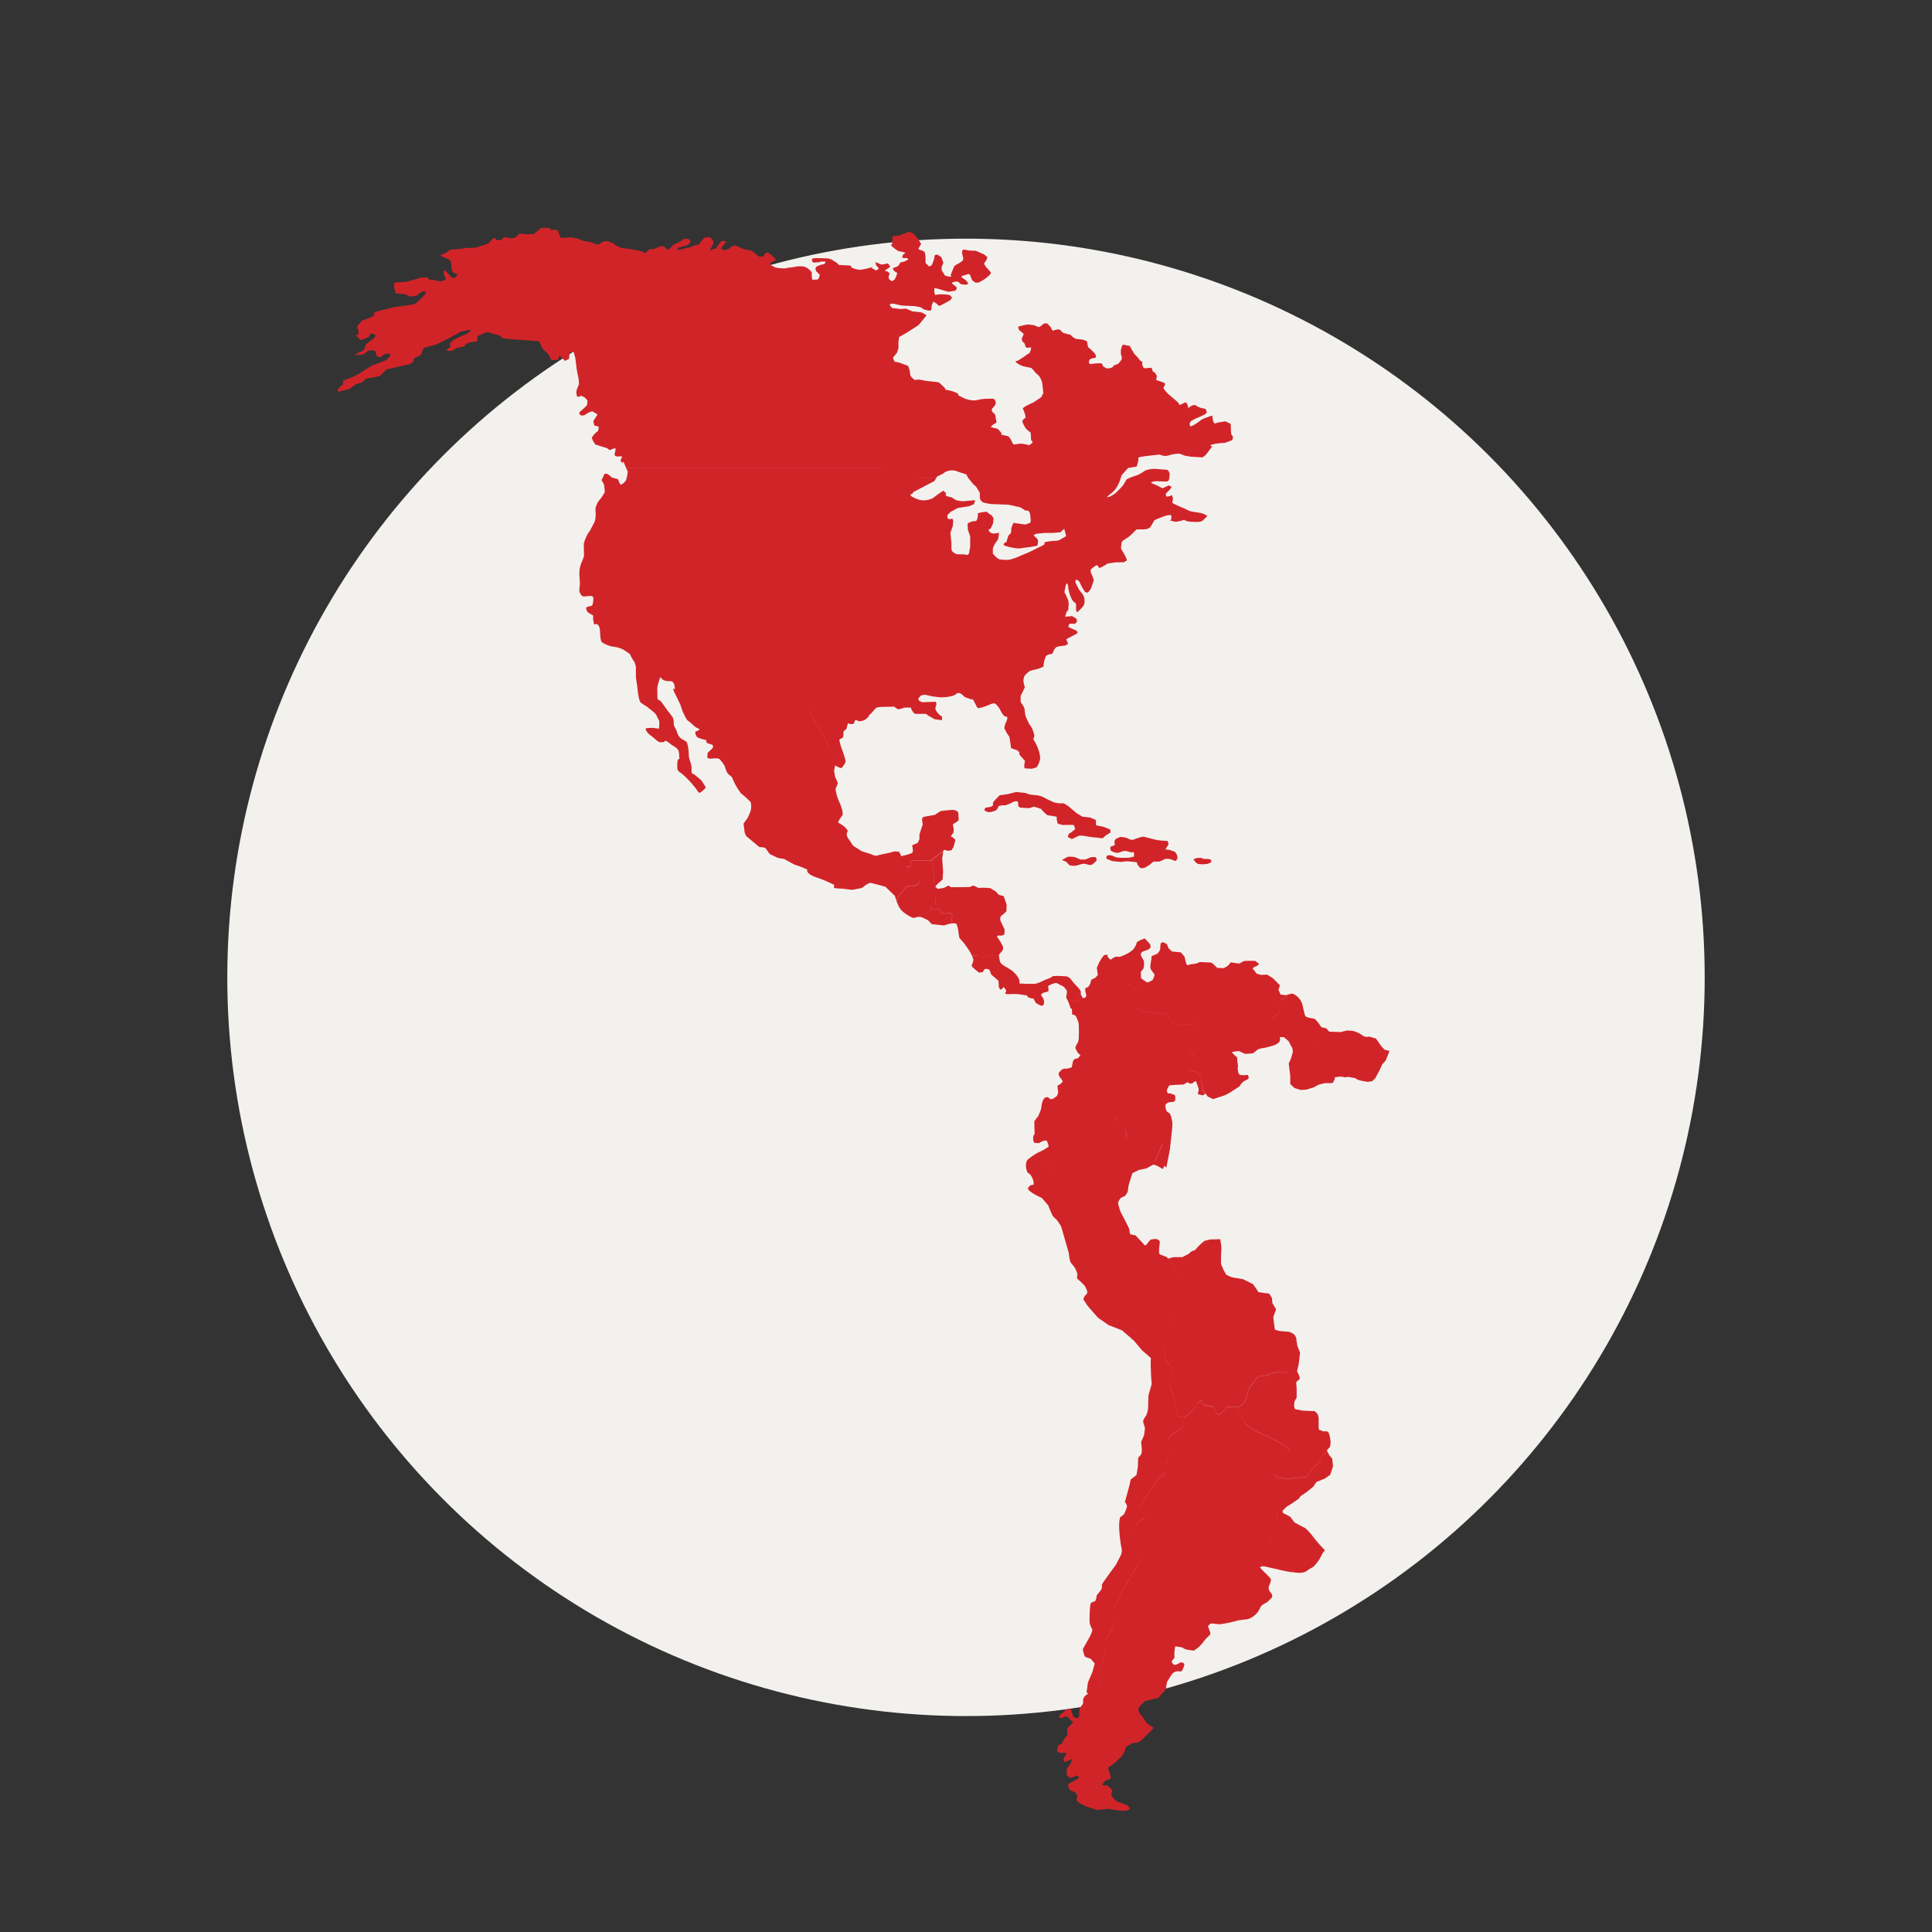 <?xml version="1.0" encoding="UTF-8"?> <svg xmlns="http://www.w3.org/2000/svg" xmlns:xlink="http://www.w3.org/1999/xlink" width="170" height="170" viewBox="0 0 170 170"><rect x="0" y="0" width="170" height="170" fill="#333333" stroke="none"/><defs><clipPath id="clip-path"><rect id="Retângulo_30815" data-name="Retângulo 30815" width="92.712" height="139.402" transform="translate(0 0)" fill="#d12429"></rect></clipPath></defs><g id="americas" transform="translate(-356 -1795)"><g id="Retângulo_31577" data-name="Retângulo 31577" transform="translate(356 1795)" fill="#fff" stroke="#707070" stroke-width="1" opacity="0"><rect width="170" height="170" stroke="none"></rect><rect x="0.5" y="0.5" width="169" height="169" fill="none"></rect></g><circle id="Elipse_335" data-name="Elipse 335" cx="65" cy="65" r="65" transform="translate(376 1816)" fill="#f3f1ee"></circle><g id="Grupo_616" data-name="Grupo 616" transform="translate(385.645 1815)"><g id="Grupo_563" data-name="Grupo 563" transform="translate(0 0)" clip-path="url(#clip-path)"><path id="Caminho_1724" data-name="Caminho 1724" d="M57.995,52.014s.36-.057.442-.076.226-.114.226-.143.01-.266.01-.266l.247-.275.339-.342.648-.085.8-.2.8.085.38.133s.566.067.751.085a2.283,2.283,0,0,1,.689.275c.134.086.586.275.679.323a3.37,3.37,0,0,0,.535.1,2.067,2.067,0,0,1,.35,0,3.055,3.055,0,0,1,.473.3L66,52.47l.524.323.71.085.483.209s.01.2.01.256.021.218.021.218l.658.133.576.228.031.266s-.154.1-.3.19a1.473,1.473,0,0,0-.329.266c-.1.1-.329.019-.576,0s-.555-.057-.823-.1a4.6,4.6,0,0,0-.638-.085,1.042,1.042,0,0,0-.37.142l-.37.171-.35-.18a.537.537,0,0,1,.082-.256c.082-.133.123-.095.123-.095l.329-.256.113-.086-.113-.342-.1-.038-.9.01-.422-.114-.082-.3-.021-.313-.267-.047-.566-.095-.319-.294s-.2-.218-.206-.247a6.5,6.5,0,0,0-.658-.2l-.35.123a6.2,6.2,0,0,1-.833-.047.214.214,0,0,1-.175-.228s-.01-.294-.082-.323a.984.984,0,0,0-.329.038l-.35.18s-.309.123-.37.133a2.859,2.859,0,0,1-.288,0l-.319.076-.072.2s-.154.19-.216.209-.216.057-.35.1a.748.748,0,0,1-.339,0l-.216-.1C57.861,52.213,57.995,52.014,57.995,52.014Zm6.735,4.6a3.042,3.042,0,0,1,.391.161,2.737,2.737,0,0,0,.288.3,1.963,1.963,0,0,0,.422.047,1.046,1.046,0,0,0,.391-.085,2.337,2.337,0,0,1,.483-.1l.514.124.2-.067s.267-.228.339-.3-.041-.332-.041-.332l-.38-.009-.535.209-.422.01-.545-.228-.411-.028a.612.612,0,0,0-.267.057,2.191,2.191,0,0,1-.247.133Zm3.908-.124.524.218s.7.067.792.067.267-.047.514-.047.853.085.853.085l.062.209a2.659,2.659,0,0,0,.226.275.588.588,0,0,0,.452-.029,3.335,3.335,0,0,0,.452-.285l.257-.228h.5a1.761,1.761,0,0,0,.432-.19.784.784,0,0,1,.391-.057,1.843,1.843,0,0,1,.586.19.333.333,0,0,0,.165-.114c.01-.029.031-.085.062-.18a.815.815,0,0,0-.247-.522,3.941,3.941,0,0,0-.524-.171c-.185-.047-.339.038-.247-.123s.164-.247.206-.313-.051-.332-.051-.332-.3-.029-.5-.038-.576-.076-.576-.076l-.843-.218a.679.679,0,0,0-.35-.038,6.085,6.085,0,0,0-.812.275l-.278-.057-.3-.142-.494-.076-.38.161s-.165.142-.154.285.051.237,0,.285a1.536,1.536,0,0,1-.329.124.249.249,0,0,0-.031.19c.031.095-.031.133.154.237a1.359,1.359,0,0,0,.442.133l.257-.057a1.074,1.074,0,0,1,.524-.114,2.734,2.734,0,0,1,.35.1c.257.085.319-.114.35.123s-.031.285-.031.285l-.236.048a1.164,1.164,0,0,1-.329.047h-.452l-.206-.009-.3-.029s-.031-.009-.2-.085a1.655,1.655,0,0,0-.288-.1h-.278a.634.634,0,0,0-.093.114Zm7.894.351.178.12.411.032.452-.044.315-.152-.048-.209a1.654,1.654,0,0,0-.233-.07h-.391l-.24-.095s-.308.006-.391.019a1.565,1.565,0,0,0-.288.12ZM33.987,46.409l0,.025ZM25.36,2.469l.02-.023a.959.959,0,0,1-.126-.027ZM33.985,46.39Zm0,.018,0-.017ZM25.254,2.419a.959.959,0,0,0,.126.027l.013-.014a2.285,2.285,0,0,0-.372-.177.8.8,0,0,0-.987.2c-.082,0-.439-.076-.439-.076l-.37-.165-.562-.063-.521-.215a4.748,4.748,0,0,0-.7-.114,2.49,2.49,0,0,1-.521.038c-.274-.013-.178.089-.274-.013a1.248,1.248,0,0,1-.178-.367l-.082-.266a2.02,2.02,0,0,0-.343-.063c-.041.013-.247.038-.247.038l-.11-.152L19.632,1h-.74l-.384.317-.233.215-.59.013-.233-.013-.425-.051-.165.127a.363.363,0,0,1-.192.19,1.323,1.323,0,0,1-.411.114l-.4-.076s.041-.063-.137,0a2.492,2.492,0,0,1-.247.076c-.082.025.1.152-.123.152a4.386,4.386,0,0,1-.439-.025s.027-.329-.274-.063-.315.355-.37.38-.713.241-.713.241a1.322,1.322,0,0,1-.4.127c-.206.025-.74.025-.74.025l-.74.1-.74.051-.48.317-.439.2a4.983,4.983,0,0,0,.535.241,1.083,1.083,0,0,1,.4.253l.055.367s.027.367.041.418a1.825,1.825,0,0,0,.123.228l.329.114.027.127L11.3,5.4l-.165-.025-.164-.076L10.624,4.9l-.206-.165s-.027-.089-.055.025a.8.8,0,0,0,.041.469c.069.139.206.215.082.317a1.234,1.234,0,0,1-.439.152s-.439-.089-.535-.114a4.079,4.079,0,0,0-.466-.038l-.11-.19H8.389l-1.357.38-.946.051s-.082-.013-.11.2a1.038,1.038,0,0,0,.069.507c.041.1,0,.228.041.241s.878.1.878.1l.4.2.562-.076.452-.329s.3-.089.315-.051.151-.038.041.177a1.182,1.182,0,0,1-.288.355s.3-.317-.1.089-.535.481-.631.507-.686.114-.686.114l-.59.076-.521.076s-1.275.329-1.316.329a3.583,3.583,0,0,0-.37.139l-.055.291-.535.241-.452.152a3.426,3.426,0,0,0-.315.342c-.151.19-.192.19-.123.342a1.009,1.009,0,0,1,.069.583c-.055.089-.411-.114-.11.165s.261.266.261.266.027.051.151.013.6-.241.6-.241.165-.43.384-.291.3.089.192.253a.789.789,0,0,1-.343.317,3.7,3.7,0,0,0-.521.443l-.055.291-.151.2-.466.19s-.014-.013-.069.063-.343.114-.041.114a3.087,3.087,0,0,0,.507-.038.693.693,0,0,0,.274-.127c.1-.089.247-.215.247-.215l.288-.025s.343-.051.384.165.041.228.069.266.069.114.069.114l.233.063.11-.051.343-.253.329-.038.165.177-.425.43-1.261.481s-.6.367-.836.532a8.228,8.228,0,0,1-.768.43s-.727.279-.768.3-.1-.025-.137.127.1.127-.069.291-.617.532-.3.6l.987-.266s.37-.3.494-.38a2.533,2.533,0,0,1,.535-.152l.37-.342,1.213-.228.329-.323.267-.266L7.32,12.98s.329-.152.329-.209a2.185,2.185,0,0,1,.1-.323l.555-.247.267-.646,1.09-.3L10.8,10.7l1.028-.57.823-.171.082.076-.37.266-.6.266-.555.285-.329.266.062.342c-.123.095-.391.247-.391.247l.206.114.391-.038.329-.228.658-.133s.082-.285.576-.361.555-.095.555-.095l.062-.456.638-.285.247-.057.967.266.432.3,2.378.175L25.36,2.469Zm.139.013-.013.014C25.4,2.448,25.407,2.444,25.392,2.432Zm37.723,37.16h0ZM33.989,46.434c0,.007,0,.014,0,.02Zm0,.05,0-.017ZM49.419,21.946l.185.323.535.228.658.076.617.228,1.193.209.987-.057.72-.361a.6.6,0,0,1,.329-.19,1.26,1.26,0,0,1,.8-.019,8.618,8.618,0,0,0,.864.285l.206.361.432.532.226.19.329.532.021.551.144.228a.7.7,0,0,0,.247.114,5.471,5.471,0,0,0,.6.114l1.522.057,1.028.228.494.3s.329-.133.391.4.041.627-.021.665-.411.152-.411.152l-.576-.076-.473-.076-.185.456-.021.38-.041.095-.206.209-.165.551s-.494.171-.082.342a4.946,4.946,0,0,0,1.172.228l1.131-.152.494-.095s.165-.456-.021-.627l-.308-.285.206-.133.761-.076h.679l.72-.057.309-.285.535-.323.8-.608,2.1-.342.535-.551.432-.475.884-.7.411-.285.309.019.555,1.026.185.285s.391.228.494.285.37.171.308.361.226.627.226.627l.071.106.073-.125s-.1-.038.432-.247.617-.228.617-.228.391-.114.452-.038.041.171.021.323-.206.095-.021.152.391.095.391.095a3.12,3.12,0,0,0,.72-.152c.082-.076.062.114.658.152s.864.019,1.008-.095.432-.418.432-.418a2.213,2.213,0,0,0-.473-.228c-.206-.057-.679-.114-.884-.152a1.681,1.681,0,0,1-.6-.247,10.039,10.039,0,0,1-1.131-.513,3.63,3.63,0,0,1,.062-.4l-.1-.285s-.535.247-.514.038-.165-.038.123-.323a2.233,2.233,0,0,0,.37-.437l-.247-.133s.082-.057-.226.095L73.6,23.9a1.875,1.875,0,0,1-.206-.095,4.59,4.59,0,0,0-.473-.228c-.185-.076-.35-.152-.35-.152s.062-.114.35-.133a1.6,1.6,0,0,1,.37,0l.658.019s.185-.038.206-.171.1-.494.021-.627-.041-.228-.329-.247-.884-.076-1.008-.076a2.717,2.717,0,0,0-.781.152,3.781,3.781,0,0,1-.72.418,5.768,5.768,0,0,0-.925.361,4.46,4.46,0,0,1-.329.551c-.123.171-.679.7-.679.7s-.37.228-.452.266a.884.884,0,0,1-.267.038,2.508,2.508,0,0,1,.35-.3,2.31,2.31,0,0,0,.535-.589,3.7,3.7,0,0,0,.288-.627l.123-.4.576-.646s.288-.038.473-.076.267-.019.288-.076.165-.589.165-.589-.123-.133.082-.209,1.789-.228,1.789-.228a1,1,0,0,0,.761.076,3.116,3.116,0,0,1,.987-.152l.432.171.576.095.987.057.288-.209.576-.76s-.432-.076.1-.19a5.423,5.423,0,0,1,1.008-.114l.658-.247.062-.285-.165-.247-.021-.323-.021-.57-.452-.228-.72.114-.185.095s-.165-.114-.185-.209-.082-.494-.082-.494a1.711,1.711,0,0,0-.411.133,2.174,2.174,0,0,0-.6.266,5.4,5.4,0,0,1-.7.475c-.062.019-.226.114-.247,0a.353.353,0,0,1,.1-.4,3.672,3.672,0,0,1,.638-.323s.514-.228.6-.285a.574.574,0,0,0,.144-.171l-.062-.19-.082-.114-.37-.076-.35-.133a.4.4,0,0,0-.1-.095.425.425,0,0,0-.206-.019,1.183,1.183,0,0,0-.35.171c-.1.095-.082.171-.1.095s-.1-.361-.1-.361l-.144-.152-.535.247-.144-.247s-.7-.608-.761-.646a2.534,2.534,0,0,1-.514-.608c0-.095.267-.361.062-.456s-.7-.247-.7-.247l.062-.38-.206-.3-.144-.057-.123-.342s-.391.019-.494.038a.351.351,0,0,1-.206-.038l-.123-.285.021-.228-.206-.133-.206-.266-.144-.152-.165-.171-.165-.285-.226-.4-.576-.114s-.062-.019-.144.228a1.343,1.343,0,0,0-.041.684.593.593,0,0,1,.062.285c0,.171-.35.513-.35.513a1.077,1.077,0,0,0-.35.133c-.082.076-.062.133-.226.19a1.544,1.544,0,0,1-.411.057l-.35-.209s.082-.247-.267-.247a6.894,6.894,0,0,0-.843.076l-.082-.076s-.082-.323.185-.4.267-.038.37-.095.021-.285-.1-.418-.288-.266-.37-.361-.165-.057-.206-.3-.062-.342-.062-.342a1.1,1.1,0,0,0-.452-.171c-.308-.057-.432,0-.638-.114a1.272,1.272,0,0,1-.35-.3l-.6-.152a.8.8,0,0,1-.185-.133c-.1-.095-.165-.228-.37-.19a3.714,3.714,0,0,0-.432.114l-.165-.3s-.267-.342-.35-.342-.226-.019-.308.057-.267.209-.267.209a.33.33,0,0,1-.144.057,2.783,2.783,0,0,1-.35-.152,4.864,4.864,0,0,0-.617-.076c-.123,0-.843.19-.843.19l.082.285.391.323s.041-.095,0,.095-.082.152-.123.285a.406.406,0,0,0,.123.4.272.272,0,0,1,.144.247c0,.114.164.228.164.228l.329-.038s.062-.057.021.19a.816.816,0,0,1-.226.418s.226-.228-.247.114a6.005,6.005,0,0,1-.74.475s-.288-.038-.021.171a2,2,0,0,0,.6.3l.658.133a2.319,2.319,0,0,1,.329.361c.041.095.35.247.473.532a1.357,1.357,0,0,1,.185.551c.041.3.082.779.082.779l-.185.361-.679.456a7.084,7.084,0,0,0-.74.361c-.123.095-.185.133-.185.133s-.041-.019.041.171a3.113,3.113,0,0,1,.185.57.188.188,0,0,1-.082.171c-.082.076-.247.152-.164.38a3.094,3.094,0,0,0,.308.551l.226.19.165.133.041.684s.206.057.082.209a.78.78,0,0,1-.247.209l-.329-.076a2.626,2.626,0,0,0-.494-.057c-.1.019-.555.076-.555.076a1.139,1.139,0,0,1-.185-.323,1.622,1.622,0,0,0-.267-.4l-.638-.152.021-.133-.308-.361-.638-.171.206-.209.247-.152s.1.038.021-.266,0-.361-.144-.532-.164-.095-.206-.228-.062-.171.1-.342a1.049,1.049,0,0,0,.226-.361s-.041-.361-.185-.38.021-.038-.37-.019a5.467,5.467,0,0,0-.843.057,2.441,2.441,0,0,1-.6.095A3.255,3.255,0,0,1,56.164,16l-.576-.285s.165-.114-.308-.285a3.148,3.148,0,0,0-.8-.19s.041-.057-.1-.209-.494-.456-.494-.456l-1.124-.127-.6-.114-.384.038-.261-.215-.123-.2-.055-.405-.137-.418-.864-.316L50,12.765l-.137-.355.356-.431.137-.431-.014-.481.069-.481s.274-.139.672-.38,1.028-.658,1.028-.658.713-.836.7-.874a3.022,3.022,0,0,0-.425-.241l-.548-.076-.261-.013-.562-.253-.494.038-.713-.089-.178-.177s-.219-.291.411-.177a4.321,4.321,0,0,0,.7.139c.37.025,1.056.051,1.056.051l.507.1.288.19a4.558,4.558,0,0,0,.494.114c.082,0,.178-.139.178-.139V7.852l.151-.38.288.177s.027.025.082.089.11.114.151.114a1.5,1.5,0,0,0,.247-.1l.713-.392.178-.241-.123-.1s.055-.076-.206-.139a4.7,4.7,0,0,0-.877-.038l-.288.051L53.5,6.649l.014-.266s-.11-.127.192-.063a6.085,6.085,0,0,1,.658.19l.384.1.59-.089.123-.139.014-.165s-.219-.177-.274-.228-.26-.152-.027-.228a.879.879,0,0,1,.439-.025l.206.19a2.109,2.109,0,0,0,.4.063.5.5,0,0,0,.261-.076.653.653,0,0,0-.206-.317c-.165-.139-.59-.317-.233-.405s.507-.215.59-.076a3.416,3.416,0,0,1,.192.481l.219.152s.069.114.384.038a3.3,3.3,0,0,0,.96-.671c.041-.051.123-.139.082-.215s-.411-.469-.411-.469l-.178-.279a.683.683,0,0,1,.137-.215.936.936,0,0,0,.151-.38l-.274-.228L57.145,3l-.521-.013s-.411-.076-.452-.076-.178-.013-.192.025-.041.291-.041.291a2.154,2.154,0,0,1,.069.253c.014.089.11.279-.055.431s-.617.342-.7.469a7.783,7.783,0,0,0-.315.8c-.014.038.192.114-.055.1a1.32,1.32,0,0,1-.439-.1l-.069-.1-.233-.392.014-.3.151-.317-.178-.494L53.8,3.356s-.206-.051-.247.051-.014.013-.055.253a2.776,2.776,0,0,1-.219.6s-.192.215-.315.051-.233-.139-.233-.355V3.508s-.041-.279-.069-.367-.274-.177-.343-.19a1.085,1.085,0,0,1-.219-.1,2.9,2.9,0,0,1,.247-.443,4.52,4.52,0,0,0-.617-.848c-.055-.051-.4-.266-.562-.19s-.439.152-.535.2a.786.786,0,0,1-.37.114,2.835,2.835,0,0,0-.439.038s-.014.633-.027.684-.178,0-.041.177a2.951,2.951,0,0,0,.576.443s.3.063.466.1.165.076.165.076a2.376,2.376,0,0,0-.206.139.909.909,0,0,0-.082.266l.206.051s.178-.038.233,0,.137.063.069.127a1.671,1.671,0,0,1-.315.165l-.315.076s-.027-.025-.082.089a1.4,1.4,0,0,1-.178.253l-.219.089-.137.051s-.1-.013-.069.089a.53.53,0,0,0,.11.19l.206.139s.11-.089.014.177a2.194,2.194,0,0,1-.165.405,1.11,1.11,0,0,1-.26.177s-.274-.165-.274-.253-.041-.127,0-.215a1.255,1.255,0,0,0,.069-.241l-.206-.165s-.37.038-.055-.177l.315-.215s-.151-.342-.288-.291a3.034,3.034,0,0,1-.48.089l-.466-.19s-.041-.063-.055.038a.605.605,0,0,0,.1.279s.206.165.165.241-.219.152-.219.152L47.959,4.5s.4-.177-.082-.013a4.044,4.044,0,0,1-.974.19L46.519,4.6l-.37-.152s.288-.139-.37-.165l-.658-.025-.178-.177-.466-.3-.288-.1s-1.069-.051-1.111-.025-.315-.051-.343.127a.273.273,0,0,0,.151.266L43.434,4a.271.271,0,0,1,.178-.051c.123,0,.329.013.329.013l-.1.215a2.165,2.165,0,0,0-.535.139c-.11.076-.192.063-.219.139a1.024,1.024,0,0,0-.041.165l.055.165s.219.228.247.266.1-.076.055.139a.8.8,0,0,1-.1.291s-.055.076-.261.063-.261.051-.288-.051a3.124,3.124,0,0,1-.041-.405.284.284,0,0,0-.014-.215,1.641,1.641,0,0,0-.356-.329.794.794,0,0,0-.439-.165,2.134,2.134,0,0,0-.6.025c-.137.038-.713.1-.713.1a.96.96,0,0,1-.48.038,2.2,2.2,0,0,1-.644-.089c-.137-.076-.357-.19-.357-.19s-.123-.152.014-.215a2.464,2.464,0,0,0,.261-.127.52.52,0,0,0,.178-.139,3.331,3.331,0,0,0-.466-.468c-.123-.063-.288-.241-.411-.114s-.082.051-.123.127-.055.152-.11.177a1.455,1.455,0,0,1-.3.025,1.152,1.152,0,0,1-.329-.215,2.928,2.928,0,0,0-.315-.253,1.131,1.131,0,0,0-.439-.139c-.37-.076-.452-.1-.452-.1l-.535-.253a.236.236,0,0,0-.206,0c-.123.051-.082-.038-.274.114s.11.013-.247.177-.631.013-.6-.063A1.512,1.512,0,0,1,35,2.457a.932.932,0,0,0,.178-.317l-.384.013s-.027,0-.151.152-.206.279-.261.355-.041.165-.247.177-.466.367-.3-.013.206-.367.206-.43.082-.114,0-.266a1.432,1.432,0,0,0-.274-.317l-.4.013s-.082-.025-.247.19-.247.3-.247.3-.041.1-.11.127-.411.1-.411.1l-.192.114-.261.076-.206.025s-.4.114-.521.139a1.092,1.092,0,0,1-.206.038.82.82,0,0,1-.123-.013l.192-.215s.8-.152.864-.291.3-.253.055-.38a.5.5,0,0,0-.548-.025,4.065,4.065,0,0,1-.439.279,2.369,2.369,0,0,0-.507.266c-.123.127-.288.342-.4.329s.027.165-.11-.013a1.247,1.247,0,0,0-.274-.266l-.219.013s-.37.1-.411.127-.151.089-.151.089l-.507.051a.71.71,0,0,1-.384.317s0-.076-.453-.2a11.061,11.061,0,0,0-1.385-.215l-.192-.025-.62-.292-7.374,8.444.728.053.185.323.082.247.267.285.309.285s.226.532.288.532.576-.057.576-.057l.1-.361.494.475.35-.171.062-.57.329-.095.165.57s.062.494.1.836.185.969.185.969l.041.494-.185.456L22,15.45l.062.38.247.019s-.041-.152.247-.038a.919.919,0,0,1,.432.4l-.041.38-.35.342-.309.266-.021.171.165.133.267-.019.35-.228.35-.133.473.285-.329.513-.041.076.082.38.391.095-.041.361-.267.228a2.425,2.425,0,0,0-.308.4,1.884,1.884,0,0,0,.329.589c.082.038,1.028.323,1.028.323l.206.171.35-.133.1-.019.1.019-.082.418a.183.183,0,0,0,.185.266,1.494,1.494,0,0,0,.432-.019V21.2l-.123.266.185.247s.021-.342.165.038c.047.125.095.241.137.342H48.617ZM29.394,39.914l3.4,1.19,2.523.127.384-.355,1.344-.025,1.261,1.317.466.861.329.582.521.177.356-.051.384-.279.357-.43.466-.152.932.127.384.532,1.4,2.431.411.988.8.329.521.456.034.014c-.032-.121-.08-.273-.13-.431-.082-.266-.185-.513-.247-.684a6,6,0,0,1-.144-.608l.247-.171s.021.133.082-.095a.79.79,0,0,0,.021-.38s.062-.171.144-.209.1-.038.123-.095.062-.209.1-.342,0-.171.123-.133.206.057.206.057l.226-.038.1-.285s0-.038.165-.019.041.095.288.076a1.057,1.057,0,0,0,.411-.114,1.8,1.8,0,0,0,.288-.228c.082-.1,0-.1.247-.323s.37-.494.576-.551,1.5-.057,1.5-.057a1.214,1.214,0,0,0,.329.228,2.4,2.4,0,0,0,.555-.152h.555s0-.095.041.114a1.019,1.019,0,0,0,.329.437h.967l.226.171.535.3.637.095L54.19,44a1.776,1.776,0,0,1-.432-.38c-.082-.152-.226-.266-.123-.513a.483.483,0,0,0,0-.418l-1.193.038s-.411-.114-.329-.323a.621.621,0,0,1,.308-.3l.247-.038.7.152.617.076a3.953,3.953,0,0,0,1.152-.133c.391-.152.35-.323.637-.209s.226.247.514.361.247.076.473.171-.041-.323.247.19.226.57.432.57a5.217,5.217,0,0,0,.967-.323s.309-.152.473-.057a2.02,2.02,0,0,1,.411.513,2.366,2.366,0,0,0,.329.532c.144.133.329.019.308.228a.932.932,0,0,1-.144.4,2.908,2.908,0,0,0-.123.475l.226.437a3.9,3.9,0,0,1,.226.342c.021.057.144.969.144.969a2.913,2.913,0,0,0,.432.152c.123.019.329.247.329.247s-.1.019,0,.19.391.437.411.494.082-.076.021.228a.957.957,0,0,0,0,.475l.638.038.37-.114s.041.038.185-.247a2.135,2.135,0,0,0,.185-.608l-.082-.475a6.166,6.166,0,0,0-.309-.779c-.165-.323-.206-.247-.206-.418s.165-.057,0-.57a1.959,1.959,0,0,0-.391-.741l-.309-.684a4.234,4.234,0,0,1-.082-.589c0-.19-.35-.646-.35-.646v-.532l.37-.76-.1-.38a1,1,0,0,1,.082-.646,2.134,2.134,0,0,1,.494-.437l.7-.171.473-.19s-.017-.007.021-.3a2.29,2.29,0,0,1,.206-.646,1.064,1.064,0,0,1,.308-.152c.082,0,.123.038.226-.057s.165-.494.432-.589a2.393,2.393,0,0,1,.658-.095l.309-.152-.165-.418.925-.494s.226-.152-.164-.323S65.3,36.1,65.3,36.1s.021-.285.185-.285.391.019.391.019l.185-.19-.041-.247s-.35-.266-.452-.247-.555.057-.555.057l.123-.4.165-.247V34.33a1.139,1.139,0,0,0-.041-.627,6.533,6.533,0,0,0-.308-.665l.1-.532s.123-.437.206-.095-.021.133.082.494a2.387,2.387,0,0,0,.185.589,1.392,1.392,0,0,0,.226.38c.123.133.226.076.226.323v.4l.082.228a3.581,3.581,0,0,0,.576-.589.932.932,0,0,0,.082-.551,1.055,1.055,0,0,0-.247-.57,2.352,2.352,0,0,1-.267-.361l-.288-.57.021-.171s0-.114.144-.038.185.1.288.361a4.539,4.539,0,0,0,.411.7l.206.057a1.272,1.272,0,0,0,.329-.437c.082-.228.226-.665.226-.665l-.123-.361-.144-.323-.021-.228a2.373,2.373,0,0,1,.514-.4c.144-.038.226.228.226.228a.955.955,0,0,0,.329-.114c.165-.095.432-.266.432-.266l.74-.114h.72a.466.466,0,0,1,.206-.133c.1-.019-.144-.475-.144-.475l-.35-.608.062-.532s.021-.095.185-.209a4.319,4.319,0,0,0,.514-.342c.226-.19.514-.513.6-.57s.72.019.967-.076.288-.19.288-.19l.215-.368-.071-.106s-.288-.437-.226-.627-.206-.3-.308-.361-.494-.285-.494-.285l-.185-.285-.555-1.026-.309-.019-.411.285-.884.7-.432.475-.535.551-2.1.342-.8.608-.508.306c.074.274.158.592.158.624,0,.057-.123.095-.123.095l-.452.266a1.31,1.31,0,0,1-.452.076,5.4,5.4,0,0,0-.843.114l-.062.228-1.3.646-.782.323a4.835,4.835,0,0,1-.946.342,2.594,2.594,0,0,1-.679,0,.662.662,0,0,1-.411-.133,2.72,2.72,0,0,1-.391-.4v-.475l.165-.361.288-.418a4.5,4.5,0,0,0,.082-.475c.021-.209-.062-.057-.206-.057s-.411.095-.617-.133.082-.266.082-.266L58.673,27l.041-.456a.741.741,0,0,0-.267-.323,1.63,1.63,0,0,1-.309-.247,2.647,2.647,0,0,0-.535.057,1.222,1.222,0,0,0-.288.095l.021.095a1.069,1.069,0,0,1-.1.494c-.1.114-.144.057-.35.095a1.634,1.634,0,0,0-.452.19l.021.532.206.627v.893s-.041.228-.1.532-.391.133-.391.133-.638,0-.72-.019a1.2,1.2,0,0,1-.411-.3,1.964,1.964,0,0,1-.021-.589l-.1-.969.206-.608.041-.38-.021-.228-.1-.038-.206.038a.253.253,0,0,1-.165-.095.641.641,0,0,1,0-.285l.267-.266.637-.342.967-.152.432-.171a1.922,1.922,0,0,0,.123-.361l-1.131.095-.473-.076a1.5,1.5,0,0,1-.37-.209c-.165-.133-.123-.057-.123-.057s-.473-.114-.494-.171.041-.19.041-.19l-.247-.228-.329.209s-.473.342-.576.437a1.833,1.833,0,0,1-1.049.19,2.687,2.687,0,0,1-.823-.323c-.288-.209.041-.228.041-.228l.1-.171,1.131-.589.72-.38.22-.373-.138.069-.987.057L51.414,22.8l-.617-.228-.658-.076-.535-.228-.185-.323-.8.152H26.378c.086.2.151.342.151.342a4.427,4.427,0,0,1-.144.741.986.986,0,0,1-.267.3c-.1.057-.185.114-.185.114l-.123-.133-.082-.209-.062-.152-.555-.152s-.535-.608-.7-.171-.226.342-.144.494a1.186,1.186,0,0,1,.185.361c.021.133.062.608.062.608l-.267.437-.37.475-.185.456v.342a1.6,1.6,0,0,1,0,.475,1.349,1.349,0,0,1-.165.608,5.247,5.247,0,0,0-.288.551,3.135,3.135,0,0,0-.576,1.2c0,.418.02.969.02,1.064a4.663,4.663,0,0,1-.247.646,2.707,2.707,0,0,0-.165.779c0,.342.021.513.041.855s-.062.627-.041.8.185.494.391.494.658-.095.782,0,.021.779-.082.817-.535.076-.494.228a.685.685,0,0,0,.144.342,4.4,4.4,0,0,0,.473.285v.361l.082.437s.452-.247.514.513.021,1.007.329,1.14a2.9,2.9,0,0,0,.74.285,2.673,2.673,0,0,1,1.049.3c.267.209.473.266.576.475a3.341,3.341,0,0,0,.206.38c.165.285.062,0,.165.285a1.266,1.266,0,0,1,.1.418h2.066Zm23.87,16.728.1.228.137,1.874.206.066a1.376,1.376,0,0,1,.2-.2c.185-.152.329-.285.329-.285l.041-.7-.082-1.159.082-.532a.548.548,0,0,1,.035-.112l-1.078.828Zm2.036-3.28a1.162,1.162,0,0,0,.35-.266l-.041-.684a.683.683,0,0,0-.473-.209c-.288,0-1.069.1-1.069.1l-.535.342-.884.152s-.206.057-.206.152a1.135,1.135,0,0,0,0,.266,2.025,2.025,0,0,1,.041.266l-.288.874v.418l-.144.323-.288.133-.206.076.062.418-.021.228a1.532,1.532,0,0,1-.411.171,6.255,6.255,0,0,1-.617.152l-.041-.171-.144-.228-.432-.019-.288.095-1.069.228a.479.479,0,0,1-.35.038,2.718,2.718,0,0,1-.309-.114l-.165-.057-.658-.209-.658-.418a.951.951,0,0,1-.267-.323c-.144-.247-.391-.475-.391-.741s.185-.209,0-.456a1.808,1.808,0,0,0-.514-.437l-.247-.152a1.861,1.861,0,0,1,.247-.456.772.772,0,0,0,.165-.266l-.041-.342-.144-.456-.226-.532a3.872,3.872,0,0,1-.226-.893c.041-.133.206-.456.206-.513a5.189,5.189,0,0,0-.247-.551l-.082-.532.082-.475.267.133s.267.133.329.076a1.1,1.1,0,0,0,.144-.209s.185-.228.185-.342a.88.88,0,0,0-.035-.2l-.034-.014-.521-.456-.8-.329-.411-.988-1.4-2.431L42.118,43l-.932-.127-.466.152-.357.43-.384.279-.356.051-.521-.177-.329-.582-.466-.861-1.261-1.317-1.344.025-.384.355L32.794,41.1l-3.4-1.19-.082-.228H27.246c0,.048,0,.1,0,.171v.684l.123.836s.1,1.216.309,1.387.6.38.638.437.638.456.74.684.226.437.247.532a5.481,5.481,0,0,1-.021.627s.1.019-.1,0-.432-.057-.432-.057L28.256,45s-.226.019-.123.19a1.225,1.225,0,0,0,.329.4,5.557,5.557,0,0,1,.453.361s.329.3.452.3.37-.019.37-.019.021-.19.247-.057a2.859,2.859,0,0,1,.35.266c.165.114.37.228.452.3a.613.613,0,0,1,.247.4c.021.209.041.589.041.589s-.185-.095-.185.437-.041.551.391.836a8.83,8.83,0,0,1,1.234,1.311c.123.133.226.456.411.361a2.282,2.282,0,0,0,.473-.456s-.329-.532-.37-.589-.7-.589-.7-.589a.19.19,0,0,1-.185-.209V48.4s-.041-.19-.082-.342-.144-.456-.144-.456-.021-.266-.041-.646a2.672,2.672,0,0,0-.165-.741l-.535-.323a1.15,1.15,0,0,1-.309-.532c-.165-.437-.267-.494-.288-.665a1.6,1.6,0,0,0-.082-.608,4.985,4.985,0,0,0-.411-.551c-.267-.361-.411-.589-.6-.836s-.35-.038-.35-.513-.021-.437,0-.76a3.982,3.982,0,0,1,.267-.912,1,1,0,0,0,.309.285,1.843,1.843,0,0,0,.6.076c.062-.019.267.095.309.285a4.172,4.172,0,0,1,.062.456s-.329-.323-.021.3.514,1.064.514,1.064a4.884,4.884,0,0,0,.576,1.311,6.178,6.178,0,0,1,.6.513c.308.285.658.247.391.4s-.226.038-.267.152a.606.606,0,0,0,.206.475,4.536,4.536,0,0,0,.514.171c.226.076.144-.019.226.076s-.082.209.247.3l.329.095c.021.228.1.152-.021.3s-.37.342-.411.418a1.679,1.679,0,0,0-.021.437.722.722,0,0,0,.37.057c.226-.019.617-.057.72.076a4.616,4.616,0,0,1,.432.589,2.212,2.212,0,0,0,.247.627c.1.133.37.3.391.361s.247.57.309.665a7.422,7.422,0,0,0,.473.741,8.186,8.186,0,0,1,.864.779,1.683,1.683,0,0,1,0,.722,3.888,3.888,0,0,1-.308.722,4.641,4.641,0,0,0-.329.456s.082.551.082.608a1,1,0,0,0,.165.475c.1.095,1.152.969,1.152.969s.473,0,.555.114.35.494.35.494l.72.342.555.095.9.494a9.22,9.22,0,0,1,1.131.437c0,.057-.144.323.679.646a12.02,12.02,0,0,1,1.686.7c.1.114-.329.3.452.323s.967.171,1.357.076.576-.057.8-.247a1.541,1.541,0,0,1,.555-.323c.1-.019,1.357.342,1.357.342l.823.8s.047.152.107.33l.091-.013.165-.342.466-.57.178-.241a6.128,6.128,0,0,0,.74-.051,1.97,1.97,0,0,0,.384-.241l-.027-.241-.261-.355-.425-.329-.123-.089-.261-.19-.014-.152s.014-.076.178-.1.192-.089.192-.089l-.014-.228.082-.215.713-.025H53.23l1.078-.828c.023-.051.059-.1.109-.078a2.77,2.77,0,0,0,.267.076l.329-.038.185-.3.165-.627-.329-.285s-.1.057-.041-.076a.7.7,0,0,1,.185-.228,1.641,1.641,0,0,0,.021-.437C55.177,53.571,55.033,53.514,55.3,53.363ZM53.21,61.036v-.405l.4-.114-.027-.266.041-.342.6-.279.6-.723-.06-.055-.411.209-.535.095-.226-.19a1.525,1.525,0,0,1,.11-.156l-.206-.066-.137-1.874-.1-.228H52.209l-.713.025-.082.215.014.228s-.027.063-.192.089-.178.1-.178.1l.014.152.261.19.123.089.425.329.261.355.027.241a1.97,1.97,0,0,1-.384.241,6.128,6.128,0,0,1-.74.051l-.178.241-.466.57-.165.342-.091.013a3.572,3.572,0,0,0,.2.506,1.572,1.572,0,0,0,.555.665c.411.3.72.456.864.418a1.006,1.006,0,0,1,.555-.076l.053.016.166-.212Zm1.892.418-.261-.2-.329.038-.151.076-.315-.19-.027-.215-.809.016v.06l-.672.393-.166.212a4.364,4.364,0,0,1,.6.288l.309.323,1.069.114s.185-.057.452-.133a1.165,1.165,0,0,1,.251-.039l-.025-.385Zm.809.95.1-.418.014-.3.26-.165.768-.038.357-.089a1.369,1.369,0,0,0,.288-.114l.315-.317.288-.355.768-.152.59-.513-.056-.158-.432-.114-.247-.285-.494-.3-.555-.038-.473.019-.452-.209-.37.133L55.918,59h-.987l-.1-.1-.6.723-.6.279-.041.342.027.266-.4.114v.345l.809-.016.027.215.315.19.151-.076.329-.038.261.2-.069.355.025.385c.2-.011.393.024.407.077s.069.223.107.361l.065-.013Zm1.518,2.612a.538.538,0,0,0,.339.171,1.657,1.657,0,0,0,.411-.038.766.766,0,0,0,.2-.209l.36-.01.468.2c-.011-.106-.016-.185-.016-.185l.308-.361a.487.487,0,0,0,0-.456,7.935,7.935,0,0,0-.494-.8l.144-.076s.288.038.37-.019.1.019.144-.095a1.583,1.583,0,0,0,.021-.418l-.165-.342-.185-.4s-.123-.342.123-.513a2.175,2.175,0,0,0,.391-.342l.021-.589-.212-.6-.59.513-.768.152-.288.355-.315.317a1.369,1.369,0,0,1-.288.114l-.357.089-.768.038-.26.165-.014.3-.1.418-.274.215-.065.013a.953.953,0,0,1,.037.171c0,.076.1.665.1.665l.37.418s.247.323.494.7a3.224,3.224,0,0,1,.264.507l.179-.1A2.054,2.054,0,0,1,57.429,65.016ZM60.2,67.969l.082-.427-.051-.275-.093-.4.154-.076.435-.062c-.107-.129-.2-.2-.28-.3a5.3,5.3,0,0,0-.72-.456c-.267-.19-.391-.247-.452-.456a2.383,2.383,0,0,1-.067-.385l-.468-.2-.36.01a.766.766,0,0,1-.2.209,1.657,1.657,0,0,1-.411.038.538.538,0,0,1-.339-.171A2.054,2.054,0,0,0,57.018,65l-.179.1c.071.17.107.29.107.29l-.082.342s-.185.114.041.342a4.2,4.2,0,0,0,.535.437l.309-.019s.165-.285.226-.3a1.641,1.641,0,0,1,.37.057s.123.3.144.38.288.285.288.285l.37.323.041.589.123.19s.165-.038.206-.114.082-.133.123-.076a1.019,1.019,0,0,1,.185.285c.021.095-.226.3.082.3h.271l.038-.161ZM65.6,69.3l.072-.247a.258.258,0,0,1,.237-.067,2.237,2.237,0,0,0,.308.057l.021-.19a2.233,2.233,0,0,0,.01-.247c0-.066-.021-.209-.021-.209L66.16,68.1l.086-.163c-.078-.092-.181-.2-.291-.312a7.376,7.376,0,0,1-.494-.589.728.728,0,0,0-.35-.19l-.74-.038-.432.019-.226.152s-.35.133-.7.285a2.145,2.145,0,0,1-.7.247h-.7l-.638-.038s.1-.171-.082-.494a1.788,1.788,0,0,0-.172-.252l-.435.062-.154.076.093.4.051.275-.082.427.021.275-.038.161h.51c.206,0,.987.133.987.133a.222.222,0,0,0,.123.171,1.3,1.3,0,0,0,.432.095l.206.38s.452.3.555.247.164-.114.164-.228a.75.75,0,0,0-.062-.4c-.082-.171-.267-.3-.144-.4a.582.582,0,0,1,.309-.152c.165-.038.267-.057.288-.114a1.469,1.469,0,0,0,0-.3s-.1-.095.062-.19a2.176,2.176,0,0,1,.576-.209c.123-.019.411.19.514.228a.613.613,0,0,1,.288.209c.062.095.165.171.185.266a.942.942,0,0,1-.021.285s-.082.323.021.418a2.951,2.951,0,0,1,.278.676l.071-.011ZM71.99,64.55l-.3.142-.37.237-.082.18-.062.4-.3.7s-.144.351-.185.465a3.513,3.513,0,0,0-.082.427,1.783,1.783,0,0,1-.113.228l.01.209.422.237.463.4.051.494-.082.513.093.532.3.18s.668.152.7.152.864.057.864.057l.555.085s.237.237.247.266.226.361.257.418a2.627,2.627,0,0,0,.494.237,2.6,2.6,0,0,0,.4.067,6.074,6.074,0,0,0,.823-.095c.123-.038.35-.076.35-.076h.041l.082.513-.35.741-.226.836.041.266.329.532.082.247-.1.285-.329.266-.1.437.37.076.185.038.514.4.021.3.165.931.391.551.473.228.576-.19a3.3,3.3,0,0,0,.864-.361c.391-.247.884-.57.884-.57a1.455,1.455,0,0,1,.391-.456,3.2,3.2,0,0,0,.329-.171.274.274,0,0,0,.1-.152l-.082-.228-.329.019-.391-.019-.123-.19-.062-.475s.082.076,0-.418.021-.418-.082-.494-.432-.418-.432-.418a2.391,2.391,0,0,1,.658-.1l.473.228h.329l.411-.038.432-.342a2.123,2.123,0,0,1,.555-.133,6.413,6.413,0,0,0,1.008-.285l.308-.209.082-.228-.021-.3-.144-.361-.247-.342-.288-.456.021-.323.6-.665.041-.285-.041-.4.165-.4.514-.228.077-.207c-.091.03-.16.055-.16.055l-.473-.057-.185-.4.123-.418-.6-.608L82.8,66.7l-.555.019-.37-.1-.37-.475a1.226,1.226,0,0,1,.165-.114c.123-.076.185-.076.247-.114a1.134,1.134,0,0,0,.165-.152l-.309-.266s-.267-.019-.473-.019-.555.019-.555.019l-.411.228-.679-.095a.077.077,0,0,0-.1.019,1.529,1.529,0,0,1-.247.285c-.082.057-.329.19-.329.19l-.576-.019s-.329-.3-.37-.361a.644.644,0,0,0-.226-.114l-.946-.038-.329.133-.555.076s-.226.19-.309-.095-.144-.589-.144-.589l-.329-.38-.782-.076-.309-.3a2.155,2.155,0,0,0-.123-.323,1.652,1.652,0,0,0-.329-.19s-.206.019-.226.114a2.707,2.707,0,0,0-.041.456c0,.152-.247.437-.247.437l-.514.209-.021.266s-.082.437-.082.551a.583.583,0,0,0,.1.456,2.864,2.864,0,0,1,.226.3s.062.038,0,.209a1.405,1.405,0,0,1-.123.3c-.041.057-.432.266-.514.228s-.514-.361-.514-.361l-.021-.551s.144-.19.226-.285a1.575,1.575,0,0,0,.041-.684c-.021-.057-.226-.4-.226-.4s-.144-.3.123-.418c.171-.073.3-.115.393-.151l-.094-.011ZM65.358,77.663a2.552,2.552,0,0,0,.343.19,4.923,4.923,0,0,1,.329.393l.384.127.466.089h.137l.233-.127.1-.025.466.051.768.456.507.089a2.247,2.247,0,0,1,.274.291c.027.063.151.418.151.418l.274.253c.11.1.507.393.507.393l.1.241-.014.355.027.329.343.139s.041-.013.178-.038.494-.038.494-.038l.343-.127a4.021,4.021,0,0,1,.494.089c.1.038.74.139.74.139l.37.152.192.114-.151.38-.439,1.064.425.139.521.481.315-1.608.206-1.912s0-.215.014-.342a3.147,3.147,0,0,0-.1-.57s-.082-.253-.11-.3a1.567,1.567,0,0,0-.274-.2l-.123-.291v-.329a.928.928,0,0,1,.233-.177c.082-.025.466-.063.466-.063l.151-.1.014-.329-.055-.177-.425-.139H74.05l-.1-.241a2.832,2.832,0,0,1,.233-.456c.041-.013.7-.063.754-.063s.494-.013.494-.013.261-.152.315-.19.247.114.247.114l.219-.038.165-.127.151-.063s.1.291.137.38a.945.945,0,0,1,.1.431c-.027.1-.082.329-.082.329s.4.114.439.114a1.355,1.355,0,0,0,.236-.156l-.2-.275L77,75.947l-.021-.3-.514-.4-.185-.038-.37-.076.1-.437.329-.266.1-.285L76.36,73.9l-.329-.532L75.99,73.1l.226-.836.35-.741-.082-.513h-.041s-.226.038-.35.076a6.074,6.074,0,0,1-.823.095,2.6,2.6,0,0,1-.4-.067,2.627,2.627,0,0,1-.494-.237c-.031-.057-.247-.389-.257-.418s-.247-.266-.247-.266l-.555-.085s-.833-.057-.864-.057-.7-.152-.7-.152l-.3-.18-.093-.532.082-.513-.051-.494-.463-.4-.422-.237-.01-.209a1.783,1.783,0,0,0,.113-.228,3.513,3.513,0,0,1,.082-.427c.041-.114.185-.465.185-.465l.3-.7.062-.4.082-.18.37-.237.3-.142.144-.029.094.011a.6.6,0,0,0,.122-.058,1.386,1.386,0,0,0,.185-.171l-.041-.285-.473-.513-.473.19-.226.152-.1.3-.206.323a2.9,2.9,0,0,1-.617.418,4.591,4.591,0,0,1-.6.247,1.482,1.482,0,0,0-.329-.019,1.458,1.458,0,0,0-.267.133l-.185.133-.267-.247v-.19l-.288.019-.185.209-.247.4-.226.513.082.646-.206.228-.37.19-.1.38-.165.247-.247.095-.021.228s.082.361.1.418-.123.228-.123.228l-.206-.019-.164-.323a.538.538,0,0,0-.021-.3,1.031,1.031,0,0,0-.12-.163l-.086.163.072.294s.021.143.021.209a2.233,2.233,0,0,1-.01.247l-.021.19a2.237,2.237,0,0,1-.308-.057.258.258,0,0,0-.237.067L65.6,69.3l-.082.209-.071.011c.031.094.051.16.051.16s.123-.076.123.19,0,.361.082.361a.289.289,0,0,1,.267.152,2.489,2.489,0,0,1,.247.684c0,.114.021.874,0,.988a1.389,1.389,0,0,1-.1.646,1.381,1.381,0,0,0-.206.437,2.862,2.862,0,0,0,.206.418l.247.247-.267.285a.338.338,0,0,0-.391.247c-.082.3-.062.494-.144.532a4.275,4.275,0,0,1-.452.114.5.5,0,0,0-.432.114c-.144.171-.267.209-.226.4a.89.89,0,0,0,.206.361s.185.209.123.285a1.355,1.355,0,0,1-.247.228c-.082.057-.185,0-.185.19a1.886,1.886,0,0,0,.062.437l.8.481A1.507,1.507,0,0,1,65.358,77.663ZM63.04,82.576l-.164.393-.027.215.247.215.3.038.4.025.233.317.233.2.233-.165.452-.81.3-.912L66,81.917l.919-.152.713-.393s.644-.671.713-.76.384-.722.384-.722l-.041-.671-.205-.462-.672-.4-.466-.051-.1.025-.233.127h-.137l-.466-.089-.384-.127a4.923,4.923,0,0,0-.329-.393,2.552,2.552,0,0,1-.343-.19,1.507,1.507,0,0,0-.151-.19l-.8-.481a.74.74,0,0,1-.144.418,4.061,4.061,0,0,1-.35.228s-.185.057-.247-.019a.654.654,0,0,0-.165-.133s-.247-.019-.329.114a1.06,1.06,0,0,0-.185.4c-.041.19-.082.532-.082.532l-.226.57-.37.494.021,1.159s-.144.076-.123.361a.694.694,0,0,0,.1.38l.391.038s.267-.152.37-.19.308-.076.35,0,.165.475.165.475a3.613,3.613,0,0,1-.576.361l-.024.01.024.085ZM73.378,99.937l.165-.3.082-.513.247-.475.72-.38.226-.247-.35-.684-.37-.475-.021-.456.309-.418.226-.57-.021-.589-.1-.646.308-.589.185-.456-.473-.874-.226-.4-.35-.323-.576-.228a.3.3,0,0,1-.082-.209c0-.133.021-.456.021-.456a2.593,2.593,0,0,0,.041-.475c-.021-.095-.247-.209-.247-.209s-.494-.019-.6.095-.309.38-.309.38-.123.152-.206.038-.411-.456-.411-.456l-.35-.38-.473-.095-.041-.133-.062-.38-.329-.665s-.391-.722-.452-.893a4.6,4.6,0,0,1-.185-.665c-.021-.152.247-.475.247-.475l.37-.171.226-.342.082-.589.329-1.064.576-.285.658-.133.617-.342.309.095.535.3.119-.289-.353-.326-.425-.139.439-1.064.151-.38-.192-.114-.37-.152s-.644-.1-.74-.139a4.021,4.021,0,0,0-.494-.089l-.343.127s-.357.013-.494.038-.178.038-.178.038l-.343-.139-.027-.329.014-.355-.1-.241s-.4-.291-.507-.393l-.274-.253s-.123-.355-.151-.418a2.247,2.247,0,0,0-.274-.291l-.507-.089-.1-.057.205.462.041.671s-.315.633-.384.722-.713.76-.713.76l-.713.393L66,81.917l-.754.177-.3.912-.452.81-.233.165-.233-.2-.233-.317-.4-.025-.3-.038-.247-.215.027-.215.164-.393-.027-.3-.024-.085a4.389,4.389,0,0,0-.9.5c-.123.133-.514.247-.514.684a1.274,1.274,0,0,0,.165.779.414.414,0,0,1,.247.19,1.848,1.848,0,0,1,.226.456c.021.114.062.361,0,.38s-.267.019-.329.133-.164.057-.123.247.72.551.72.551l.494.247.555.646s.288.722.37.874a1.422,1.422,0,0,0,.329.342,4.829,4.829,0,0,1,.432.627c.021.057.679,2.355.679,2.355a4.323,4.323,0,0,0,.144.8c.062.057.35.437.391.494a2.409,2.409,0,0,1,.226.57c0,.095-.1.342.021.418a7.9,7.9,0,0,1,.617.589s.267.475.226.589-.082.209-.165.247-.185.361-.185.361.288.418.308.475.987,1.14.987,1.14l.925.646L70.026,98l1.049.912.679.817.8.7s0,.041,0,.106l.312-.106Zm14.341-24.9s-.123-.532-.151-.608a3.193,3.193,0,0,0-.315-.393l-.37-.291-.11-.291.014-.494.137-.279.261-.139.247-.253.055-.405.014-.468.026-.151a.444.444,0,0,1-.081-.109,3.382,3.382,0,0,0-.473-.57l-.514-.095s-.288-.076-.329-.19-.165-.627-.206-.836a1.495,1.495,0,0,0-.9-1.1,1.513,1.513,0,0,0-.416.1l-.077.207-.514.228-.165.4.041.4-.041.285-.6.665-.021.323.288.456.247.342.144.361,0,.059.366.016.384.329a2.193,2.193,0,0,1,.164.3,2.149,2.149,0,0,0,.178.3l.055.355-.192.659-.178.367.082.646a4.967,4.967,0,0,1,.055.519v.646l.384.355.548.165.507-.038.617-.19.452-.241.494-.127.317-.012-.262-.609Zm3.208-.317-.082-.3.069-.506v-.3l-.219-.355-.137-.456.137-.405.123-.38-.043-.21a2.605,2.605,0,0,0-.409-.151,3.769,3.769,0,0,0-.576-.038l-.535.133-1.008-.038L88,71.426l-.226-.057a.341.341,0,0,1-.248-.1l-.026.151-.014.468-.055.405-.247.253-.261.139-.137.279-.014.494.11.291.37.291a3.193,3.193,0,0,1,.315.393c.027.076.151.608.151.608l.165.6.262.609.369-.014.069-.038.151-.3.027-.177.521-.051.4.063.233-.038.58.1.394-.678Zm2.194-1.418-.267-.285-.494-.7-.6-.171a.65.65,0,0,1-.6-.114,2.267,2.267,0,0,0-.393-.229l.043.21-.123.38-.137.405.137.456.219.355v.3l-.069.506.082.3-.041.38-.394.678.037.006a.806.806,0,0,0,.343.2,6.59,6.59,0,0,0,.768.152l.384-.051.274-.241s.123-.241.233-.431.4-.823.4-.823l.3-.329.333-.846Zm-19.373,26.82.165.589.309.3.206.323-.041.57-.123.57a3.024,3.024,0,0,0-.041.494c.021.076.226.494.226.494l.206.608.165,1.064v.342l.329.171h.37l.329-.266.576-.513.267-.513.247-.152.165.019v.152c0,.057.226.228.226.228l.473.057.267.095.082.152.1.323.247.19.185-.1.391-.342.267-.266.9.019a1.124,1.124,0,0,0,.37-.209c.062-.095.267-.323.267-.323l.123-.4.1-.437.165-.38.638-.836.185-.114.494-.019.925-.342.514-.019.329.038.309.095.71.75.3-.275-.041-.228-.206-.437.144-.627.123-1.007s-.062-.133-.1-.247a2.174,2.174,0,0,1-.165-.475c0-.114-.062-.266-.062-.494A.77.77,0,0,0,85.1,98.3l-.35-.171-.884-.076-.391-.114-.041-.247s-.1-.8-.1-.855.247-.684.247-.684l-.329-.551-.041-.456-.226-.361-.082-.038-.267-.019-.617-.095-.165-.266-.309-.437-.884-.437-1.008-.171-.473-.228-.226-.418-.226-.532s0-.874.021-.988,0-.665,0-.665l-.062-.323-.021-.19L77.779,90l-.473.114-.206.152-.309.285-.37.4s-.144.038-.247.076a1.044,1.044,0,0,0-.267.228l-.576.3h-.8l-.37.114-.084,0,.208.192.226.4.473.874-.185.456-.308.589.1.646.021.589-.226.57-.309.418.021.456.37.475.35.684-.226.247-.72.38-.215.414.092.175Zm7.116,6.04.823.665,1.09.456,1.028.532.617.38.432.475-.062.323-.74.7-.576.646-.1.323.37.285.925.114.8-.095a3.52,3.52,0,0,0,.74-.076c.041-.057.329-.4.329-.4l.432-.494.493-.475.247-.608.375-.273-.046-.088s.206-.209.267-.285a1.581,1.581,0,0,0,.062-.494s-.082-.779-.247-.855a.547.547,0,0,0-.35-.019l-.411-.152-.041-.171v-.836c0-.152-.062-.19-.062-.3s-.309-.342-.309-.342h-.288l-.761-.038-.658-.133a.871.871,0,0,1-.082-.266c0-.095.041-.418.041-.418l.185-.323V103.2c0-.1-.041-.627-.041-.627l.032-.029-.71-.75-.309-.095-.329-.038-.514.019-.925.342-.494.019-.185.114-.638.836-.165.38-.1.437-.123.4s-.206.228-.267.323a1.124,1.124,0,0,1-.37.209l-.224,0,.122.233Zm2.646,8.547-.219.684-.164.545v.7l-.178.57-.466.241-.165.393-.11.671.182.245a1.51,1.51,0,0,1,.387.059c.308.076.946.209.946.209a9.356,9.356,0,0,0,1.213.247c.267,0,.946.209,1.378-.133s.411-.133.864-.7c.359-.452.37-.725.7-1.093a12.027,12.027,0,0,1-1.032-1.174,5.386,5.386,0,0,0-.686-.76l-.329-.177L85.2,114.9l-.384-.506-.631-.329,0-.033-.5.1Zm5-5.432L88.268,109l-.181-.349-.375.273-.247.608-.493.475-.432.494s-.288.342-.329.4a3.52,3.52,0,0,1-.74.076l-.8.095-.925-.114-.37-.285.1-.323.576-.646.74-.7.062-.323-.432-.475-.617-.38-1.028-.532-1.09-.456-.823-.665-.72-1.2-.122-.233-.681-.014-.267.266-.391.342-.185.1-.247-.19-.1-.323-.082-.152-.267-.095-.473-.057s-.226-.171-.226-.228v-.152l-.165-.019-.247.152-.267.513-.576.513-.329.266H75.5l-.07.475-.082.418-.9.57-.37.456-.041.38.165.608-.165.8-.247.456s.082.418.082.532v.114l-.247.266-.288.152-.452.608-.494.76-.452.722-.247.532s-.329.3-.041.38a.545.545,0,0,1,.37.266v.228s.041.114-.123.19.123-.19-.165.076a3.163,3.163,0,0,0-.494.608l-.041.8.082.57s.123.038.247.418a3.086,3.086,0,0,1,0,1.1l-.041.342-.123.3-.37.532-.452.8-.535.874-.288.684-.411.8v.494l.123.228v.418l-.206.532-.37.608a.271.271,0,0,0-.164.19c-.041.152-.165.038-.123.418a2.347,2.347,0,0,1,0,.608l-.062.627-.185.494-.144.323-.021.152-.144.228.144.3.021.38-.062.418-.1.3.123.4.1.114v.209l-.432.266a.838.838,0,0,0-.062.3l.041.247a1.017,1.017,0,0,1-.082.3c-.062.114-.165.19-.206.285a3.73,3.73,0,0,0-.041.627l.021.3L67,133.538l-.185.361-.247.19-.35.3-.021.874-.082.247a1.88,1.88,0,0,0,.1.874,1.136,1.136,0,0,1,.165.342l.617.684.247.133.206.361,1.014-.182c.046-.067.039-.083.22-.16.267-.114.35-.038.35-.247a1.844,1.844,0,0,0-.165-.532c-.041-.152-.082-.19-.062-.285s.432-.3.617-.475a3.707,3.707,0,0,1,.432-.4,1.769,1.769,0,0,0,.494-.95,6.37,6.37,0,0,1,.555-.323c.391-.209.308.209,1.069-.532s.843-.855.843-.855l-.576-.361-.74-1.026a.566.566,0,0,1,.082-.513c.185-.19.473-.437.473-.437l1.172-.3.637-.722.123-.684.391-.627a.71.71,0,0,1,.514-.3c.308,0,.288.076.411-.057a1.729,1.729,0,0,0,.206-.589.516.516,0,0,0-.247-.133c-.1,0-.1,0-.267.1a1.343,1.343,0,0,1-.37.133s-.247-.19-.226-.3.123-.19.165-.247.1-.057.062-.3a3.085,3.085,0,0,1,.082-.8l.6.095a2.369,2.369,0,0,0,.309.171c.1.038.72.114.72.114a3.283,3.283,0,0,0,.329-.228,3.793,3.793,0,0,0,.391-.38c.123-.152.164-.228.329-.418s.432-.361.411-.513a4.043,4.043,0,0,0-.226-.608l.165-.171.144-.076.72.076a10.453,10.453,0,0,0,1.44-.285c.329-.133,1.008-.095,1.255-.247a1.837,1.837,0,0,0,.658-.532c.226-.3.206-.494.432-.646s.267-.133.411-.247a4.99,4.99,0,0,0,.391-.38.331.331,0,0,0,.041-.247.93.93,0,0,0-.165-.247s-.185-.247-.144-.418a1.519,1.519,0,0,1,.123-.323,1.376,1.376,0,0,0,.082-.4,4.623,4.623,0,0,0-.576-.608l-.411-.437.226-.076.024,0-.182-.245.11-.671.165-.393.466-.241.178-.57v-.7l.164-.545.219-.684.165-.582.5-.1-.023-.17.329-.329.521-.329.576-.405.165-.228.494-.329.6-.481.3-.431.74-.3.466-.329.247-.753ZM68.586,139.9l.081.212a1.409,1.409,0,0,1,.392.016,4.573,4.573,0,0,0,1.3.133c.185-.057.288-.076.329-.171s-.165-.285-.309-.342-.8-.285-.8-.285-.494-.437-.494-.57.021-.095.062-.323c.029-.159-.214-.365-.362-.474l-.316.892Zm6.561-34.247-.329-.171v-.342l-.165-1.064-.206-.608s-.206-.418-.226-.494a3.024,3.024,0,0,1,.041-.494l.123-.57.041-.57-.206-.323-.309-.3-.165-.589v-.893l-.092-.175-.032.061-.082.513-.165.3-.514.494-.312.106c0,.159-.011.468,0,.711.021.342.021.665.021.665l.062.8-.288,1.026s-.021.741-.021.931a2.135,2.135,0,0,1-.165.8c-.1.171-.329.418-.267.646s.123.361.144.437a5.667,5.667,0,0,1-.082.7l-.247.551.062.7-.041.38-.288.342-.021.741-.123.76-.514.4-.1.494-.411,1.5a.512.512,0,0,1,.185.38,3.032,3.032,0,0,1-.267.684l-.35.285a4.016,4.016,0,0,0-.062,1.026,12.174,12.174,0,0,0,.185,1.6,1,1,0,0,1-.062.722c-.185.361-.411.8-.411.8s-1.234,1.671-1.234,1.748a2.239,2.239,0,0,1-.021.38c-.021.057-.452.589-.452.589a1.2,1.2,0,0,1-.1.456c-.082.1-.329.114-.391.209s-.062.19-.1.608a8.848,8.848,0,0,0-.021,1.026c0,.342.247.646.247.76a3.425,3.425,0,0,1-.267.627l-.576,1.026a2.478,2.478,0,0,0,.185.665,3.964,3.964,0,0,0,.514.19l.35.418-.206.741-.391.912-.123.855.123.152a1.764,1.764,0,0,0-.329.266c-.041.076-.1.228-.1.228v.38l-.309.4-.041.722-.123.152s-.37-.019-.432-.247-.185-.589-.185-.589l-.452.076-.165.228s-.35.209-.37.323.021.209.144.19a2.073,2.073,0,0,0,.391-.152.673.673,0,0,1,.309.19,2.848,2.848,0,0,0,.37.342l-.514.513-.021.627s-.391.456-.391.589-.247.228-.247.228l-.185.095-.062.513.226.133.37-.019.247.057-.288.456.082.323s.123-.057.329-.133.37-.266.308.019a2.263,2.263,0,0,1-.432.684,2.456,2.456,0,0,0,.021.57s.226.285.432.209a3.451,3.451,0,0,0,.411-.19s.247.076.185.209-.946.532-.946.589a4.4,4.4,0,0,0,.123.437l.576.3.165.361a.252.252,0,0,0-.041.38,2.674,2.674,0,0,0,.8.456c.062.019.987.323.987.323s.44-.072.8-.092l-.081-.212-.123-.912.316-.892c-.064-.047-.111-.077-.111-.077s-.555.057-.329-.152a.844.844,0,0,0,.13-.144l-1.014.182-.206-.361L67,137.413l-.617-.684a1.136,1.136,0,0,0-.165-.342,1.88,1.88,0,0,1-.1-.874l.082-.247.021-.874.35-.3.247-.19.185-.361.473-1.292-.021-.3a3.73,3.73,0,0,1,.041-.627c.041-.1.144-.171.206-.285a1.017,1.017,0,0,0,.082-.3l-.041-.247a.838.838,0,0,1,.062-.3l.432-.266V129.7l-.1-.114-.123-.4.1-.3.062-.418-.021-.38-.144-.3.144-.228.021-.152.144-.323.185-.494.062-.627a2.347,2.347,0,0,0,0-.608c-.041-.38.082-.266.123-.418a.271.271,0,0,1,.164-.19l.37-.608.206-.532v-.418l-.123-.228v-.494l.411-.8.288-.684.535-.874.452-.8.37-.532.123-.3.041-.342a3.086,3.086,0,0,0,0-1.1c-.123-.38-.247-.418-.247-.418l-.082-.57.041-.8a3.163,3.163,0,0,1,.494-.608c.288-.266,0,0,.165-.076s.123-.19.123-.19v-.228a.545.545,0,0,0-.37-.266c-.288-.076.041-.38.041-.38l.247-.532.452-.722.494-.76.452-.608.288-.152.247-.266v-.114c0-.114-.082-.532-.082-.532l.247-.456.165-.8-.165-.608.041-.38.37-.456.9-.57.082-.418.07-.475Z" transform="translate(-0.937 -0.938)" fill="#d12429"></path></g></g></g></svg> 
